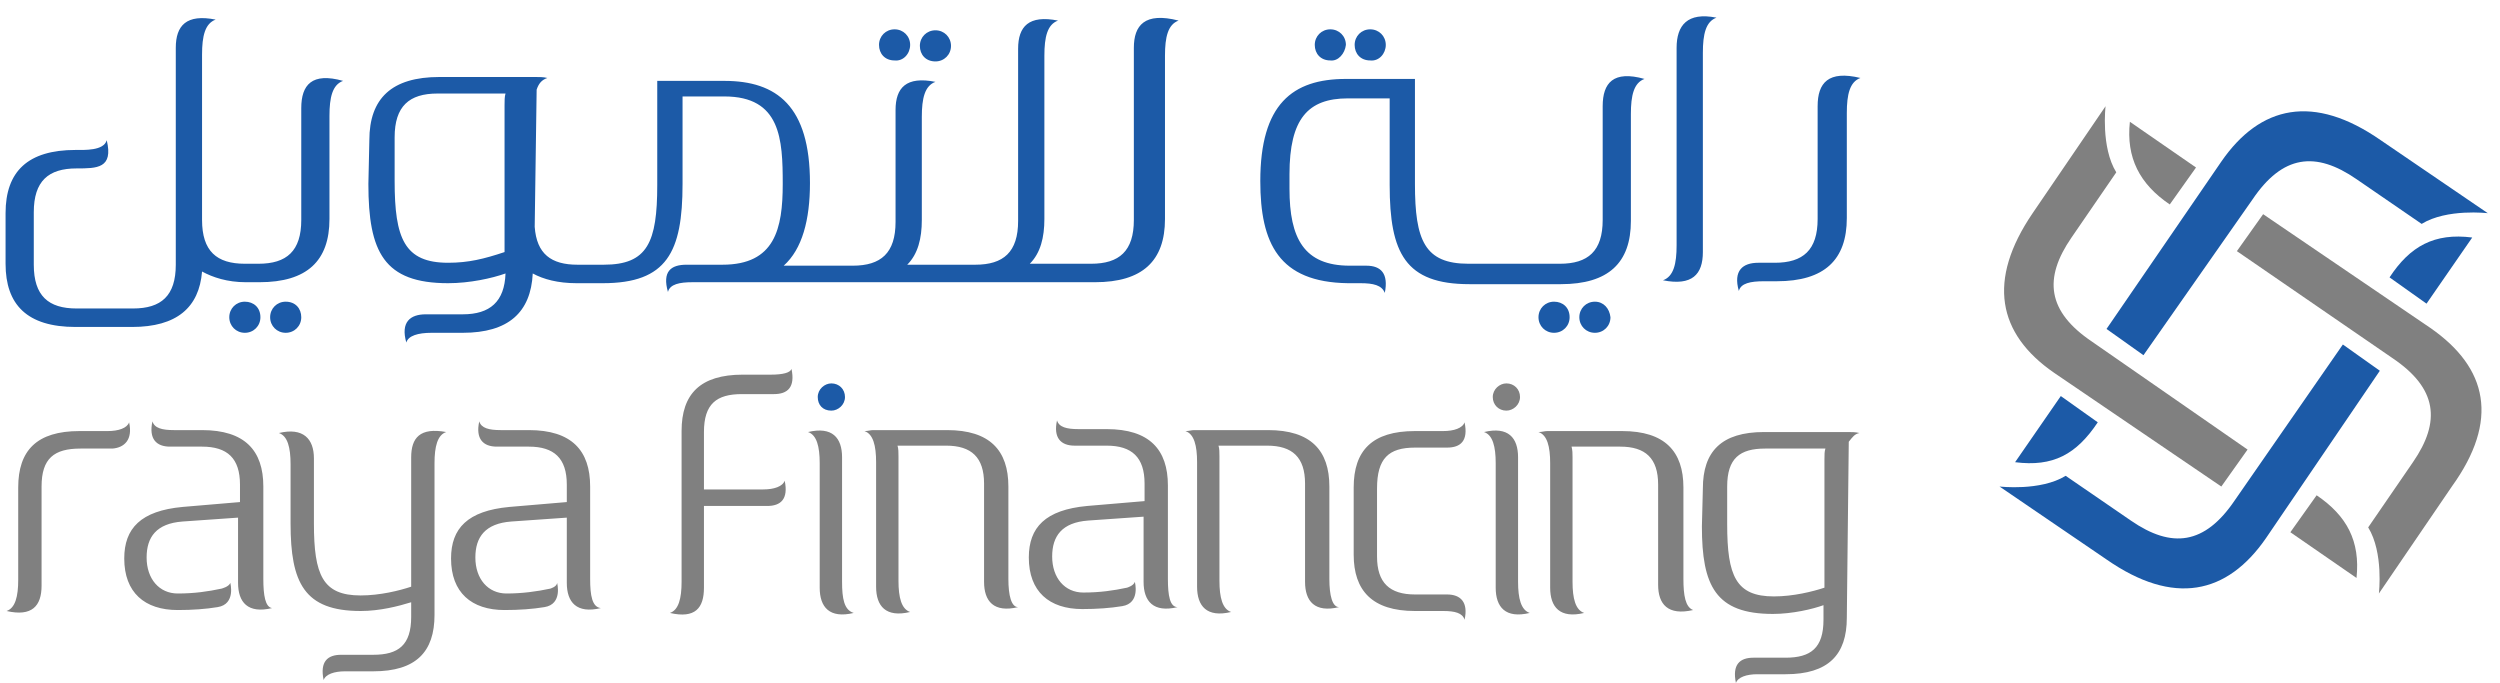 <svg width="150" height="41" viewBox="0 0 150 41" fill="none" xmlns="http://www.w3.org/2000/svg">
<path fill-rule="evenodd" clip-rule="evenodd" d="M49.882 24.638C50.291 24.638 50.699 24.288 50.699 23.821C50.699 23.354 50.349 23.004 49.882 23.004C49.474 23.004 49.065 23.354 49.065 23.821C49.065 24.288 49.357 24.638 49.882 24.638Z" fill="#1C5AA7"/>
<path fill-rule="evenodd" clip-rule="evenodd" d="M50.524 34.91V27.44C50.524 26.272 49.94 25.572 48.481 25.922C49.007 26.097 49.182 26.798 49.182 27.79V35.26C49.182 36.427 49.765 37.127 51.224 36.777C50.641 36.602 50.524 35.902 50.524 34.91ZM60.503 34.735V29.19C60.503 27.031 59.395 25.806 56.827 25.806H52.391C52.216 25.806 52.1 25.864 51.866 25.864C52.391 26.039 52.566 26.739 52.566 27.731V35.201C52.566 36.369 53.15 37.069 54.609 36.719C54.084 36.544 53.909 35.843 53.909 34.851V27.381C53.909 27.148 53.909 26.914 53.85 26.739H56.768C58.286 26.739 59.044 27.44 59.044 29.015V34.91C59.044 36.077 59.628 36.777 61.087 36.427C60.678 36.427 60.503 35.727 60.503 34.735ZM70.074 34.735V29.132C70.074 26.973 68.966 25.747 66.398 25.747H64.705C64.005 25.747 63.538 25.631 63.421 25.222C63.188 26.272 63.655 26.739 64.472 26.739H66.398C67.915 26.739 68.674 27.44 68.674 29.015V30.066L65.231 30.358C62.721 30.591 61.729 31.642 61.729 33.451C61.729 35.493 62.955 36.544 64.939 36.544C65.814 36.544 66.631 36.485 67.332 36.369C68.44 36.194 68.09 34.91 68.09 34.91C68.032 35.143 67.623 35.26 67.623 35.26C66.806 35.435 65.989 35.552 64.997 35.552C63.888 35.552 63.13 34.676 63.13 33.392C63.13 32.167 63.713 31.35 65.289 31.233L68.615 31V34.91C68.615 36.077 69.199 36.777 70.658 36.427C70.191 36.427 70.074 35.727 70.074 34.735ZM79.762 34.735V29.19C79.762 27.031 78.653 25.806 76.085 25.806H71.65C71.475 25.806 71.358 25.864 71.125 25.864C71.65 26.039 71.825 26.739 71.825 27.731V35.201C71.825 36.369 72.409 37.069 73.868 36.719C73.343 36.544 73.167 35.843 73.167 34.851V27.381C73.167 27.148 73.167 26.914 73.109 26.739H76.027C77.544 26.739 78.303 27.44 78.303 29.015V34.91C78.303 36.077 78.887 36.777 80.346 36.427C79.937 36.427 79.762 35.727 79.762 34.735ZM84.898 26.856H86.823C87.641 26.856 88.108 26.448 87.874 25.339C87.757 25.689 87.232 25.864 86.59 25.864H84.898C82.33 25.864 81.221 27.031 81.221 29.249V33.276C81.221 35.435 82.33 36.66 84.898 36.66H86.59C87.29 36.66 87.757 36.777 87.874 37.186C88.108 36.135 87.641 35.668 86.823 35.668H84.898C83.38 35.668 82.622 34.968 82.622 33.392V29.307C82.622 27.498 83.322 26.856 84.898 26.856ZM101.005 34.735V29.249C101.005 27.09 99.896 25.864 97.328 25.864H92.835C92.659 25.864 92.543 25.922 92.309 25.922C92.835 26.097 93.01 26.798 93.01 27.79V35.26C93.01 36.427 93.593 37.127 95.052 36.777C94.527 36.602 94.352 35.902 94.352 34.91V27.44C94.352 27.206 94.352 27.031 94.294 26.798H97.212C98.729 26.798 99.488 27.498 99.488 29.074V35.085C99.488 36.252 100.071 36.952 101.589 36.602C101.122 36.427 101.005 35.727 101.005 34.735ZM91.084 34.91V27.44C91.084 26.272 90.5 25.572 89.041 25.922C89.566 26.097 89.742 26.798 89.742 27.79V35.26C89.742 36.427 90.325 37.127 91.784 36.777C91.259 36.602 91.084 35.902 91.084 34.91ZM109.467 35.26C108.767 35.493 107.6 35.785 106.432 35.785C104.156 35.785 103.631 34.559 103.631 31.466V29.19C103.631 27.498 104.39 26.914 105.907 26.914H109.525C109.467 27.09 109.467 27.265 109.467 27.556V35.26ZM111.568 25.981C111.335 25.922 111.101 25.922 110.868 25.922H105.849C103.281 25.922 102.172 27.09 102.172 29.307L102.114 31.583C102.114 35.143 102.931 36.836 106.374 36.836C107.541 36.836 108.767 36.544 109.409 36.31V37.186C109.409 38.878 108.65 39.462 107.133 39.462H105.207C104.39 39.462 103.923 39.87 104.156 40.979C104.273 40.629 104.798 40.454 105.44 40.454H107.133C109.7 40.454 110.809 39.287 110.809 37.069L110.926 26.506C111.159 26.214 111.276 26.039 111.568 25.981ZM90.383 24.638C90.792 24.638 91.201 24.288 91.201 23.821C91.201 23.355 90.85 23.004 90.383 23.004C89.975 23.004 89.566 23.355 89.566 23.821C89.566 24.288 89.917 24.638 90.383 24.638ZM24.671 27.44V35.201C23.97 35.435 22.803 35.727 21.636 35.727C19.36 35.727 18.835 34.501 18.835 31.408V27.498C18.835 26.331 18.193 25.631 16.734 25.981C17.259 26.156 17.434 26.856 17.434 27.848V31.408C17.434 34.968 18.251 36.66 21.636 36.66C22.803 36.66 23.912 36.369 24.671 36.135V37.011C24.671 38.703 23.912 39.287 22.395 39.287H20.469C19.652 39.287 19.185 39.695 19.418 40.804C19.535 40.454 20.06 40.279 20.702 40.279H22.395C24.962 40.279 26.071 39.111 26.071 36.894V27.79C26.071 26.798 26.246 26.097 26.772 25.922C25.196 25.631 24.671 26.272 24.671 27.44ZM15.8 34.735V29.19C15.8 27.031 14.691 25.806 12.123 25.806H10.431C9.731 25.806 9.264 25.689 9.147 25.28C8.914 26.331 9.38 26.798 10.197 26.798H12.123C13.641 26.798 14.399 27.498 14.399 29.074V30.124L10.956 30.416C8.447 30.649 7.455 31.7 7.455 33.509C7.455 35.552 8.68 36.602 10.664 36.602C11.54 36.602 12.357 36.544 13.057 36.427C14.166 36.252 13.816 34.968 13.816 34.968C13.757 35.201 13.29 35.318 13.29 35.318C12.473 35.493 11.656 35.61 10.664 35.61C9.556 35.61 8.797 34.735 8.797 33.451C8.797 32.225 9.38 31.408 10.956 31.291L14.283 31.058V34.968C14.283 36.135 14.866 36.836 16.325 36.485C15.917 36.427 15.8 35.727 15.8 34.735ZM7.746 25.339C7.63 25.689 7.104 25.864 6.462 25.864H4.77C2.202 25.864 1.093 27.031 1.093 29.249V34.793C1.093 35.785 0.918 36.485 0.393 36.66C1.91 37.011 2.494 36.369 2.494 35.143V29.19C2.494 27.498 3.253 26.914 4.828 26.914H6.754C7.455 26.856 7.98 26.389 7.746 25.339ZM35.409 34.735V29.19C35.409 27.031 34.3 25.806 31.732 25.806H30.04C29.339 25.806 28.872 25.689 28.756 25.28C28.522 26.331 28.989 26.798 29.806 26.798H31.732C33.249 26.798 34.008 27.498 34.008 29.074V30.124L30.565 30.416C28.055 30.649 27.063 31.7 27.063 33.509C27.063 35.552 28.289 36.602 30.273 36.602C31.148 36.602 31.966 36.544 32.666 36.427C33.775 36.252 33.425 34.968 33.425 34.968C33.425 35.201 33.016 35.318 33.016 35.318C32.199 35.493 31.324 35.61 30.39 35.61C29.281 35.61 28.522 34.735 28.522 33.451C28.522 32.225 29.106 31.408 30.682 31.291L34.008 31.058V34.968C34.008 36.135 34.592 36.836 36.051 36.485C35.526 36.427 35.409 35.727 35.409 34.735ZM46.264 22.479H44.571C42.003 22.479 40.895 23.646 40.895 25.864V34.91C40.895 35.902 40.719 36.602 40.194 36.777C41.712 37.127 42.237 36.485 42.237 35.26V30.358H46.03C46.847 30.358 47.314 29.949 47.081 28.84C46.964 29.19 46.439 29.366 45.797 29.366H42.237V25.922C42.237 24.23 42.995 23.646 44.513 23.646H46.439C47.256 23.646 47.723 23.238 47.489 22.129C47.431 22.362 46.964 22.479 46.264 22.479Z" fill="#808080"/>
<path fill-rule="evenodd" clip-rule="evenodd" d="M100.596 2.869V14.716C100.596 15.825 100.421 16.583 99.779 16.817C101.53 17.167 102.172 16.466 102.172 15.124V3.161C102.172 2.052 102.347 1.293 102.989 1.06C101.238 0.709 100.596 1.526 100.596 2.869ZM95.694 18.101C95.169 18.101 94.76 18.509 94.76 19.034C94.76 19.56 95.169 19.968 95.694 19.968C96.219 19.968 96.628 19.56 96.628 19.034C96.569 18.509 96.219 18.101 95.694 18.101ZM93.243 18.101C92.718 18.101 92.309 18.509 92.309 19.034C92.309 19.56 92.718 19.968 93.243 19.968C93.768 19.968 94.177 19.56 94.177 19.034C94.177 18.451 93.768 18.101 93.243 18.101ZM96.161 6.37V13.198C96.161 15.066 95.285 15.825 93.593 15.825H88.107C85.481 15.825 84.897 14.424 84.897 11.039V4.736H80.754C77.544 4.736 75.618 6.254 75.618 10.864C75.618 14.599 76.727 16.933 80.871 16.992H81.629C82.388 16.992 82.913 17.108 83.088 17.575C83.322 16.408 82.855 15.941 81.98 15.941H80.987C78.245 15.941 77.369 14.307 77.369 11.331V10.456C77.369 7.129 78.478 5.903 80.871 5.903H83.38V11.098C83.38 15.183 84.314 17.05 88.166 17.05H93.651C96.511 17.05 97.853 15.766 97.853 13.257V6.837C97.853 5.728 98.028 4.97 98.67 4.736C96.803 4.211 96.161 4.97 96.161 6.37ZM83.147 2.694C83.147 2.168 82.738 1.76 82.213 1.76C81.688 1.76 81.279 2.168 81.279 2.694C81.279 3.219 81.629 3.627 82.213 3.627C82.738 3.686 83.147 3.219 83.147 2.694ZM80.754 2.694C80.754 2.168 80.345 1.76 79.82 1.76C79.295 1.76 78.886 2.168 78.886 2.694C78.886 3.219 79.237 3.627 79.82 3.627C80.287 3.686 80.696 3.219 80.754 2.694ZM18.076 6.487V13.198C18.076 15.066 17.2 15.825 15.508 15.825H14.691C12.998 15.825 12.123 15.066 12.123 13.198V3.277C12.123 2.168 12.298 1.41 12.94 1.176C11.189 0.826 10.547 1.526 10.547 2.869V15.883C10.547 17.75 9.672 18.509 7.98 18.509H4.595C2.902 18.509 2.027 17.75 2.027 15.883V12.732C2.027 10.864 2.902 10.105 4.595 10.105C5.82 10.105 6.812 10.105 6.404 8.413C6.229 9.055 5.062 8.997 4.536 8.997C1.677 8.997 0.334 10.28 0.334 12.79V15.825C0.334 18.276 1.618 19.618 4.536 19.618H7.921C10.606 19.618 11.948 18.451 12.123 16.291C12.765 16.642 13.64 16.933 14.749 16.933H15.566C18.426 16.933 19.768 15.649 19.768 13.14V6.954C19.768 5.845 19.943 5.086 20.585 4.853C18.718 4.328 18.076 5.086 18.076 6.487ZM68.031 2.869V13.198C68.031 15.066 67.156 15.825 65.464 15.825H61.787C62.429 15.183 62.663 14.249 62.663 13.14V3.336C62.663 2.227 62.837 1.468 63.48 1.235C61.729 0.885 61.087 1.585 61.087 2.927V13.257C61.087 15.124 60.211 15.883 58.519 15.883H54.434C55.076 15.241 55.309 14.307 55.309 13.198V7.012C55.309 5.903 55.484 5.145 56.126 4.911C54.375 4.561 53.733 5.261 53.733 6.604V13.315C53.733 15.183 52.858 15.941 51.166 15.941H47.022C48.131 14.949 48.598 13.198 48.598 10.981C48.598 6.37 46.614 4.853 43.462 4.853H39.435V11.098C39.435 14.541 38.852 15.883 36.226 15.883H34.65C33.074 15.883 32.199 15.241 32.082 13.607L32.199 5.378C32.316 5.028 32.491 4.795 32.841 4.678C32.607 4.62 32.374 4.62 32.14 4.62H26.363C23.503 4.62 22.161 5.903 22.161 8.413L22.103 11.039C22.103 15.124 23.036 16.992 26.888 16.992C28.172 16.992 29.514 16.7 30.331 16.408C30.273 18.101 29.398 18.859 27.764 18.859H25.546C24.612 18.859 24.028 19.326 24.379 20.552C24.495 20.143 25.079 19.968 25.896 19.968H27.764C30.506 19.968 31.849 18.743 31.965 16.408C32.607 16.758 33.483 16.992 34.592 16.992H36.167C40.019 16.992 40.953 15.124 40.953 11.039V5.787H43.462C46.847 5.787 46.964 8.355 46.964 11.039C46.964 13.724 46.497 15.883 43.346 15.883H41.186C40.252 15.883 39.727 16.291 40.077 17.517C40.194 17.05 40.778 16.933 41.536 16.933H65.697C68.557 16.933 69.899 15.649 69.899 13.14V3.336C69.899 2.227 70.074 1.468 70.716 1.235C68.674 0.709 68.031 1.526 68.031 2.869ZM16.208 19.034C16.208 19.56 16.617 19.968 17.142 19.968C17.667 19.968 18.076 19.56 18.076 19.034C18.076 18.509 17.726 18.101 17.142 18.101C16.617 18.101 16.208 18.509 16.208 19.034ZM14.691 18.101C14.166 18.101 13.757 18.509 13.757 19.034C13.757 19.56 14.166 19.968 14.691 19.968C15.216 19.968 15.625 19.56 15.625 19.034C15.625 18.451 15.216 18.101 14.691 18.101ZM54.609 2.694C54.609 2.168 54.2 1.76 53.675 1.76C53.15 1.76 52.741 2.168 52.741 2.694C52.741 3.219 53.092 3.627 53.675 3.627C54.2 3.686 54.609 3.219 54.609 2.694ZM56.126 3.686C56.651 3.686 57.06 3.277 57.06 2.752C57.06 2.227 56.651 1.818 56.126 1.818C55.601 1.818 55.192 2.227 55.192 2.752C55.192 3.277 55.543 3.686 56.126 3.686ZM26.888 15.766C24.262 15.766 23.678 14.307 23.678 10.864V8.238C23.678 6.37 24.554 5.612 26.246 5.612H30.331C30.273 5.787 30.273 6.079 30.273 6.312V15.124C29.047 15.533 28.114 15.766 26.888 15.766ZM109.058 6.37V13.14C109.058 15.008 108.183 15.766 106.49 15.766H105.498C104.565 15.766 103.981 16.233 104.331 17.459C104.448 16.992 105.031 16.875 105.849 16.875H106.607C109.467 16.875 110.809 15.591 110.809 13.082V6.779C110.809 5.67 110.984 4.911 111.626 4.678C109.7 4.211 109.058 4.97 109.058 6.37Z" fill="#1C5AA7"/>
<path fill-rule="evenodd" clip-rule="evenodd" d="M134.094 30.008C132.285 32.692 130.301 32.926 127.85 31.233L123.94 28.549C122.422 29.483 119.971 29.191 119.971 29.191L126.391 33.568C130.418 36.369 133.627 35.669 135.962 32.284L142.79 22.246L140.572 20.67L134.094 30.008ZM135.145 11.975C136.954 9.29 138.938 9.057 141.389 10.749L145.299 13.434C146.817 12.5 149.268 12.792 149.268 12.792L142.848 8.415C138.821 5.614 135.612 6.314 133.277 9.699L126.391 19.737L128.608 21.312L135.145 11.975ZM143.373 16.643L145.591 18.219L148.334 14.251C146.058 13.959 144.599 14.776 143.373 16.643ZM125.866 25.339L123.648 23.763L120.905 27.732C123.181 28.024 124.582 27.265 125.866 25.339Z" fill="#1C5AA7"/>
<path fill-rule="evenodd" clip-rule="evenodd" d="M145.826 19.679L135.788 12.851L134.213 15.069L143.55 21.488C146.235 23.297 146.468 25.282 144.776 27.733L142.091 31.643C143.025 33.16 142.733 35.611 142.733 35.611L147.11 29.192C149.97 25.223 149.269 22.072 145.826 19.679ZM138.998 29.717L137.422 31.934L141.391 34.677C141.624 32.46 140.807 30.942 138.998 29.717ZM125.517 20.496C122.832 18.687 122.599 16.703 124.291 14.252L126.976 10.341C126.042 8.824 126.334 6.373 126.334 6.373L121.957 12.793C119.214 16.819 119.856 20.029 123.241 22.364L133.279 29.192L134.854 26.974L125.517 20.496ZM130.186 12.267L131.761 10.05L127.793 7.307C127.56 9.466 128.377 11.042 130.186 12.267Z" fill="#808080"/>
</svg>
